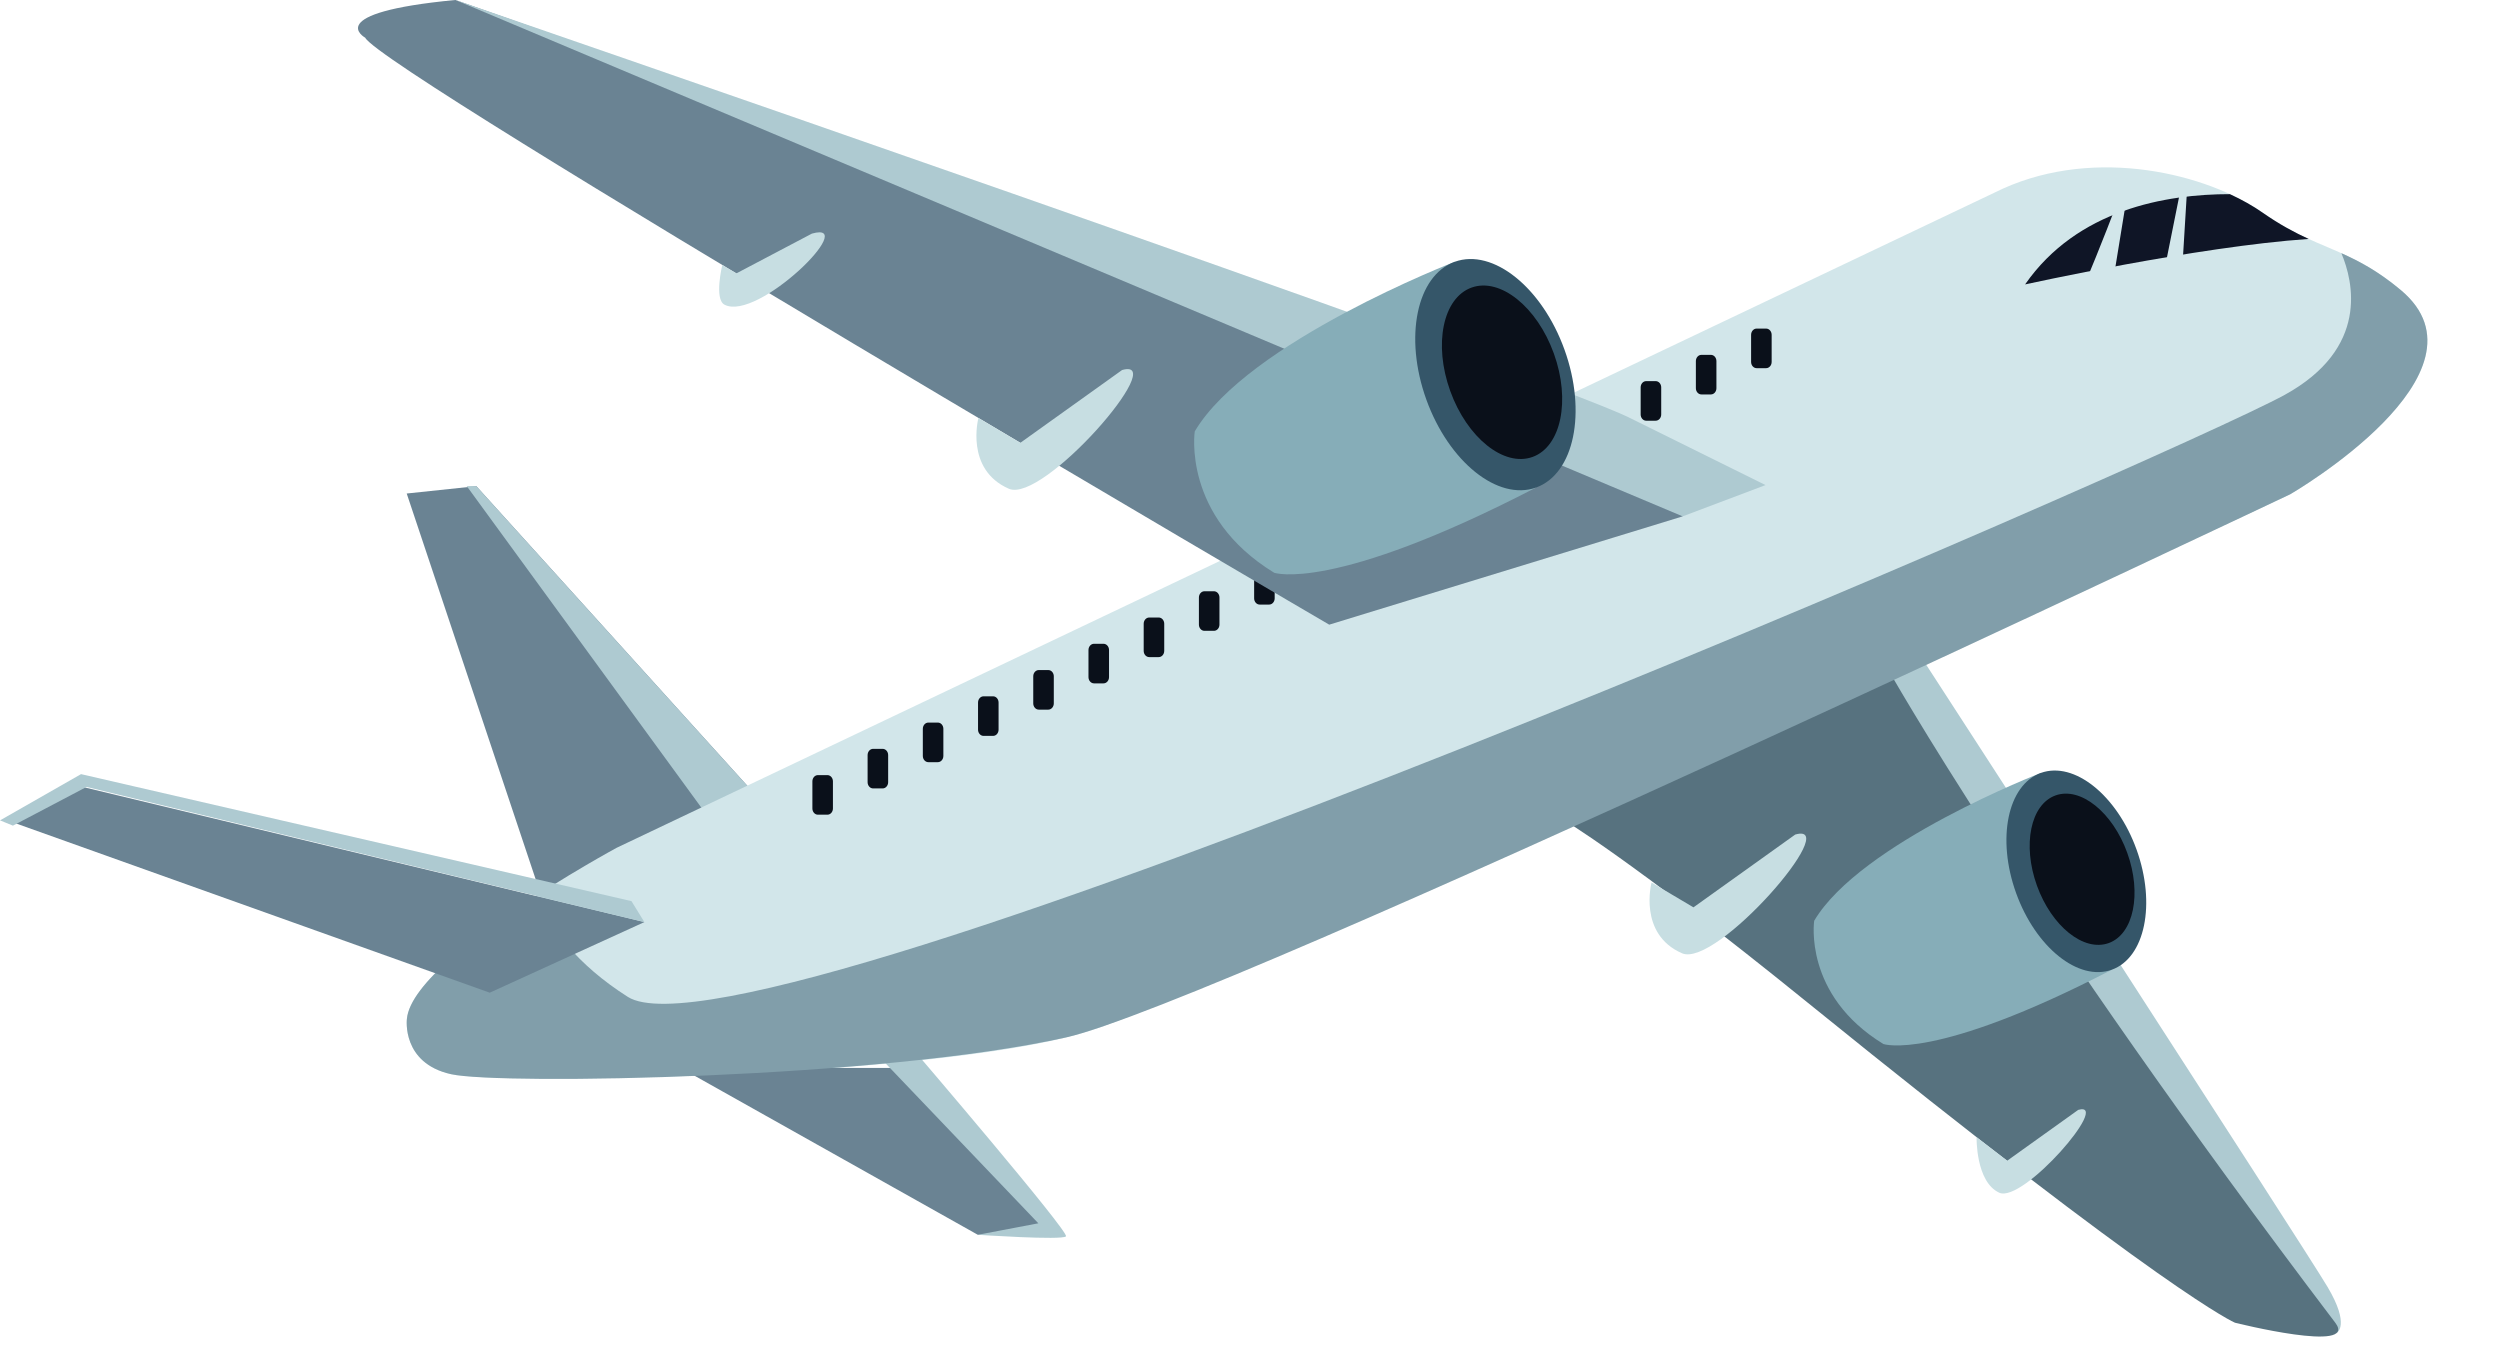 <?xml version="1.0" encoding="UTF-8"?><svg xmlns="http://www.w3.org/2000/svg" xmlns:xlink="http://www.w3.org/1999/xlink" height="1113.2" preserveAspectRatio="xMidYMid meet" version="1.0" viewBox="216.5 376.8 2055.7 1113.2" width="2055.7" zoomAndPan="magnify"><g><g id="change1_1"><path d="M 668.73 1135.012 L 550.926 782.609 L 608.172 776.551 L 839.945 1032.809 L 668.73 1135.012" fill="#6a8393"/></g><g id="change2_1"><path d="M 600.332 776.551 L 800.855 1051.379 L 839.945 1032.809 L 608.172 776.551 L 600.332 776.551" fill="#aecad1"/></g><g id="change2_2"><path d="M 2138.055 1472.711 C 2138.055 1472.711 2149.238 1466.707 2130.34 1434.918 C 2111.461 1403.129 1793.902 913.426 1793.902 913.426 L 1690.961 960.344 L 2138.055 1472.711" fill="#aecad1"/></g><g id="change3_1"><path d="M 1863.527 531.875 L 723.648 1073.879 C 723.648 1073.879 555.617 1164.711 551.074 1214.66 C 551.074 1214.66 546.531 1251 587.406 1260.082 C 628.281 1269.16 984.777 1262.348 1107.402 1226.02 C 1230.012 1189.699 2099.688 783.234 2099.688 783.234 C 2099.688 783.234 2272.254 683.328 2190.508 615.203 C 2147.363 579.242 2122.395 583.418 2076.977 551.629 C 2031.562 519.832 1940.742 497.133 1863.527 531.875" fill="#d2e6ea"/></g><g id="change4_1"><path d="M 1247.75 868.789 C 1247.75 871.621 1249.781 873.926 1252.281 873.926 L 1260.109 873.926 C 1262.609 873.926 1264.641 871.621 1264.641 868.789 L 1264.641 846.5 C 1264.641 843.672 1262.609 841.379 1260.109 841.379 L 1252.281 841.379 C 1249.781 841.379 1247.75 843.672 1247.75 846.5 L 1247.75 868.789" fill="#0a101a"/></g><g id="change5_1"><path d="M 1501.062 1050.242 C 1501.062 1050.242 1556.883 1082.961 1702.312 1200.77 C 2000.363 1442.223 2054.266 1464.441 2054.266 1464.441 C 2054.266 1464.441 2156.148 1490.02 2136.742 1464.441 C 1881.695 1128.383 1768.172 925.73 1768.172 925.73 L 1501.062 1050.242" fill="#57727f"/></g><g id="change1_2"><path d="M 975.102 1254.961 C 975.102 1254.961 1083.789 1376.73 1083.789 1392.148 L 1020.551 1392.148 L 776.234 1254.961 L 975.102 1254.961" fill="#6a8393"/></g><g id="change2_3"><path d="M 1020.551 1392.148 C 1020.551 1392.148 1089.988 1396.82 1093.02 1393.43 C 1096.051 1390.039 968.699 1241.199 968.699 1241.199 L 941.633 1247.969 L 1070.309 1382.699 L 1020.551 1392.148" fill="#aecad1"/></g><g id="change6_1"><path d="M 2076.977 551.637 C 2069.242 546.215 2060.176 541.09 2050.105 536.445 C 1997.531 536.418 1924.59 549.004 1881.695 610.664 C 1881.695 610.664 2023.066 579.543 2114.875 573.277 C 2103.457 568.035 2091.223 561.605 2076.977 551.637" fill="#0f1526"/></g><g id="change7_1"><path d="M 2099.688 783.234 C 2099.688 783.234 2272.254 683.328 2190.508 615.203 C 2171.91 599.703 2156.688 591.668 2141.758 584.988 C 2151.668 608.469 2164.773 663.195 2095.156 701.496 C 2004.309 751.449 835.008 1261.52 732.73 1196.5 C 690.676 1169.77 668.641 1139.68 657.246 1113.52 C 609.715 1144.191 553.676 1186.098 551.074 1214.66 C 551.074 1214.66 546.531 1251 587.406 1260.082 C 628.281 1269.16 941.633 1263.699 1093.07 1229.867 C 1217.883 1201.98 2099.688 783.234 2099.688 783.234" fill="#819eaa"/></g><g id="change1_3"><path d="M 1600.129 801.398 L 1309.488 890.453 C 1309.488 890.453 530.43 435.059 516.809 407.82 C 516.809 407.82 479.711 387.391 590.98 376.781 L 1473.969 689.109 C 1473.969 689.109 1584.141 761.281 1600.129 801.398" fill="#6a8393"/></g><g id="change2_4"><path d="M 590.98 376.777 C 590.98 376.777 1488.113 685.734 1556.891 720.562 L 1668.258 775.664 L 1600.133 801.395 L 590.98 376.777" fill="#aecad1"/></g><g id="change8_1"><path d="M 1412.738 592.039 C 1412.738 592.039 1242.41 657.93 1198.922 731.52 C 1198.922 731.52 1188.379 801.398 1264.211 847.75 C 1264.211 847.75 1311.578 864.719 1479.578 777.691 L 1412.738 592.039" fill="#86adb8"/></g><g id="change9_1"><path d="M 810.414 594.719 C 810.414 594.719 803.602 622.77 812.207 627.32 C 839.453 641.699 924.227 557.539 884.109 568.891 L 822.043 601.578 L 810.414 594.719" fill="#c7dee2"/></g><g id="change9_2"><path d="M 1021.039 720.5 C 1021.039 720.5 1009.75 762.809 1046.078 778.691 C 1074.309 791.039 1179.301 669.699 1139.18 681.059 L 1055.5 740.922 L 1021.039 720.5" fill="#c7dee2"/></g><g id="change9_3"><path d="M 1574.543 1102.469 C 1574.543 1102.469 1563.266 1144.77 1599.59 1160.66 C 1627.824 1173.008 1732.805 1051.668 1692.695 1063.027 L 1609.008 1122.887 L 1574.543 1102.469" fill="#c7dee2"/></g><g id="change9_4"><path d="M 1841.793 1311.887 C 1841.793 1311.887 1840.992 1348.637 1860.441 1357.547 C 1879.961 1366.496 1953.375 1281.488 1925.383 1289.43 L 1867.008 1331.199 L 1841.793 1311.887" fill="#c7dee2"/></g><g id="change10_1"><path d="M 1389.328 705.32 C 1407.789 756.578 1448.199 788.98 1479.578 777.691 C 1510.961 766.391 1521.441 715.672 1502.98 664.41 C 1484.52 613.141 1444.121 580.738 1412.738 592.039 C 1381.359 603.34 1370.879 654.059 1389.328 705.32" fill="#355669"/></g><g id="change4_2"><path d="M 1408.98 698.25 C 1422.82 736.711 1453.129 761.02 1476.672 752.539 C 1500.211 744.059 1508.07 706.012 1494.23 667.559 C 1480.379 629.09 1450.07 604.801 1426.531 613.27 C 1402.988 621.75 1395.129 659.789 1408.98 698.25" fill="#0a101a"/></g><g id="change8_2"><path d="M 1894.703 1012.34 C 1894.703 1012.34 1746.191 1069.789 1708.273 1133.941 C 1708.273 1133.941 1699.094 1194.883 1765.195 1235.289 C 1765.195 1235.289 1806.496 1250.082 1952.969 1174.191 L 1894.703 1012.34" fill="#86adb8"/></g><g id="change10_2"><path d="M 1874.281 1111.102 C 1890.367 1155.801 1925.594 1184.043 1952.969 1174.191 C 1980.32 1164.363 1989.465 1120.133 1973.363 1075.434 C 1957.277 1030.742 1922.055 1002.504 1894.691 1012.344 C 1867.336 1022.203 1858.195 1066.414 1874.281 1111.102" fill="#355669"/></g><g id="change4_3"><path d="M 1891.406 1104.949 C 1903.488 1138.48 1929.906 1159.66 1950.449 1152.27 C 1970.953 1144.891 1977.809 1111.699 1965.734 1078.18 C 1953.676 1044.66 1927.246 1023.469 1906.719 1030.859 C 1886.199 1038.25 1879.344 1071.41 1891.406 1104.949" fill="#0a101a"/></g><g id="change1_4"><path d="M 746.352 1135.012 L 619.195 1193.07 L 222.582 1051.379 L 284.445 1023.879 L 746.352 1135.012" fill="#6a8393"/></g><g id="change2_5"><path d="M 746.352 1135.012 L 735.758 1117.789 L 283.137 1013.352 L 216.531 1051.379 L 227.129 1055.719 L 287.676 1023.879 L 746.352 1135.012" fill="#aecad1"/></g><g id="change4_4"><path d="M 1656.395 674.406 C 1656.395 677.238 1658.418 679.539 1660.934 679.539 L 1668.754 679.539 C 1671.262 679.539 1673.293 677.238 1673.293 674.406 L 1673.293 652.129 C 1673.293 649.297 1671.262 646.988 1668.754 646.988 L 1660.934 646.988 C 1658.418 646.988 1656.395 649.297 1656.395 652.129 L 1656.395 674.406" fill="#0a101a"/></g><g id="change4_5"><path d="M 1610.98 696.012 C 1610.98 698.84 1613.02 701.141 1615.52 701.141 L 1623.352 701.141 C 1625.852 701.141 1627.879 698.84 1627.879 696.012 L 1627.879 673.719 C 1627.879 670.891 1625.852 668.59 1623.352 668.59 L 1615.52 668.59 C 1613.02 668.59 1610.98 670.891 1610.98 673.719 L 1610.98 696.012" fill="#0a101a"/></g><g id="change4_6"><path d="M 1565.578 717.602 C 1565.578 720.43 1567.609 722.738 1570.109 722.738 L 1577.93 722.738 C 1580.449 722.738 1582.48 720.43 1582.48 717.602 L 1582.48 695.32 C 1582.48 692.48 1580.449 690.191 1577.93 690.191 L 1570.109 690.191 C 1567.609 690.191 1565.578 692.48 1565.578 695.32 L 1565.578 717.602" fill="#0a101a"/></g><g id="change4_7"><path d="M 1202.34 890.395 C 1202.34 893.227 1204.379 895.52 1206.879 895.52 L 1214.699 895.52 C 1217.199 895.52 1219.238 893.227 1219.238 890.395 L 1219.238 868.105 C 1219.238 865.273 1217.199 862.973 1214.699 862.973 L 1206.879 862.973 C 1204.379 862.973 1202.34 865.273 1202.34 868.105 L 1202.34 890.395" fill="#0a101a"/></g><g id="change4_8"><path d="M 1156.93 911.988 C 1156.93 914.82 1158.961 917.125 1161.469 917.125 L 1169.301 917.125 C 1171.801 917.125 1173.828 914.82 1173.828 911.988 L 1173.828 889.711 C 1173.828 886.867 1171.801 884.57 1169.301 884.57 L 1161.469 884.57 C 1158.961 884.57 1156.93 886.867 1156.93 889.711 L 1156.93 911.988" fill="#0a101a"/></g><g id="change4_9"><path d="M 1111.531 933.582 C 1111.531 936.422 1113.57 938.727 1116.07 938.727 L 1123.891 938.727 C 1126.391 938.727 1128.43 936.422 1128.43 933.582 L 1128.43 911.305 C 1128.43 908.473 1126.391 906.168 1123.891 906.168 L 1116.07 906.168 C 1113.57 906.168 1111.531 908.473 1111.531 911.305 L 1111.531 933.582" fill="#0a101a"/></g><g id="change4_10"><path d="M 1066.121 955.176 C 1066.121 958.012 1068.16 960.32 1070.66 960.32 L 1078.48 960.32 C 1080.988 960.32 1083.02 958.012 1083.02 955.176 L 1083.02 932.902 C 1083.02 930.074 1080.988 927.77 1078.48 927.77 L 1070.66 927.77 C 1068.16 927.77 1066.121 930.074 1066.121 932.902 L 1066.121 955.176" fill="#0a101a"/></g><g id="change4_11"><path d="M 1020.719 976.785 C 1020.719 979.617 1022.75 981.91 1025.25 981.91 L 1033.078 981.91 C 1035.59 981.91 1037.609 979.617 1037.609 976.785 L 1037.609 954.496 C 1037.609 951.664 1035.59 949.363 1033.078 949.363 L 1025.25 949.363 C 1022.75 949.363 1020.719 951.664 1020.719 954.496 L 1020.719 976.785" fill="#0a101a"/></g><g id="change4_12"><path d="M 975.32 998.379 C 975.32 1001.211 977.344 1003.52 979.852 1003.52 L 987.68 1003.52 C 990.188 1003.52 992.211 1001.211 992.211 998.379 L 992.211 976.105 C 992.211 973.266 990.188 970.961 987.68 970.961 L 979.852 970.961 C 977.344 970.961 975.32 973.266 975.32 976.105 L 975.32 998.379" fill="#0a101a"/></g><g id="change4_13"><path d="M 929.91 1019.98 C 929.91 1022.809 931.938 1025.109 934.441 1025.109 L 942.27 1025.109 C 944.777 1025.109 946.809 1022.809 946.809 1019.98 L 946.809 997.695 C 946.809 994.859 944.777 992.555 942.27 992.555 L 934.441 992.555 C 931.938 992.555 929.91 994.859 929.91 997.695 L 929.91 1019.98" fill="#0a101a"/></g><g id="change4_14"><path d="M 884.508 1041.578 C 884.508 1044.422 886.535 1046.711 889.039 1046.711 L 896.871 1046.711 C 899.375 1046.711 901.402 1044.422 901.402 1041.578 L 901.402 1019.289 C 901.402 1016.461 899.375 1014.16 896.871 1014.16 L 889.039 1014.16 C 886.535 1014.16 884.508 1016.461 884.508 1019.289 L 884.508 1041.578" fill="#0a101a"/></g><g id="change3_2"><path d="M 1958.691 540.219 C 1958.691 540.219 1942.633 582.668 1930.516 610.664 L 1954.352 606.117 L 1965.227 539.375 L 1958.691 540.219" fill="#d2e6ea"/></g><g id="change3_3"><path d="M 2009.605 532.32 L 1996.391 598.184 L 2011.125 594.398 L 2014.906 532.32 L 2009.605 532.32" fill="#d2e6ea"/></g></g></svg>